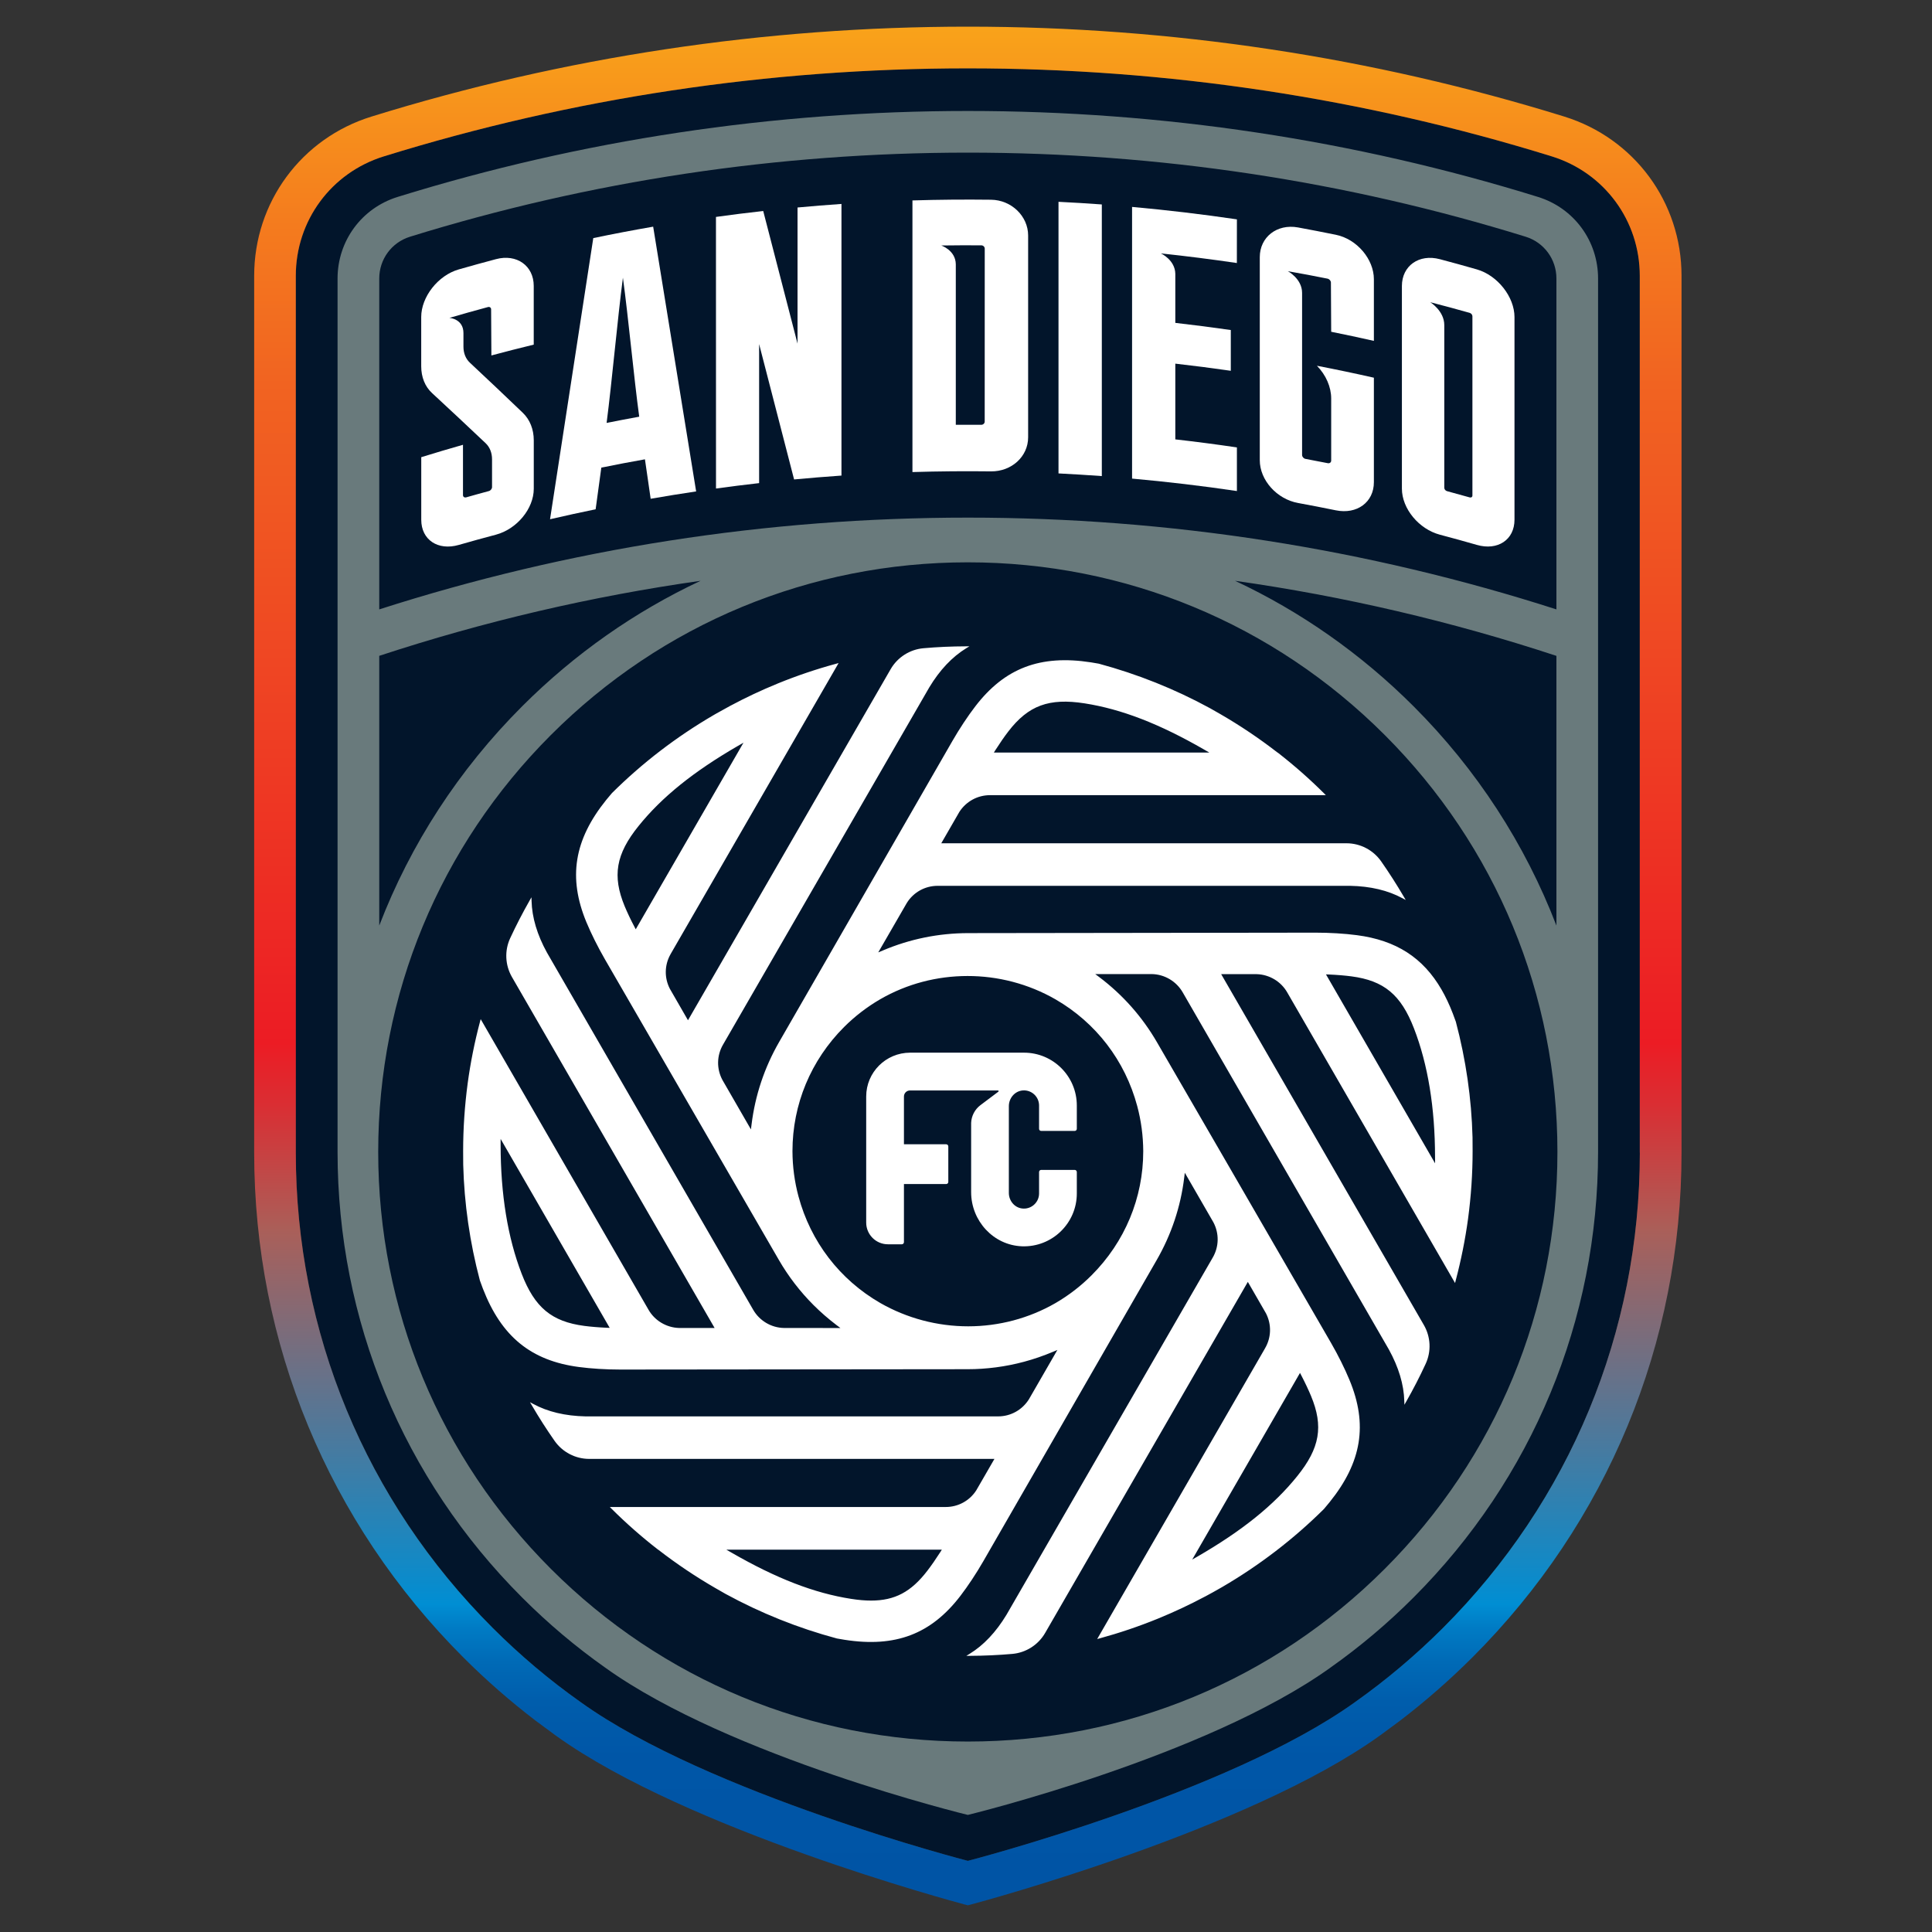 <?xml version="1.0" encoding="UTF-8"?>
<svg xmlns="http://www.w3.org/2000/svg" width="50" height="50" viewBox="0 0 50 50" fill="none">
  <rect x="0" y="0" width="50" height="50" fill="#333333" stroke="none"/>
  <path d="M42.439 29.831V7.138C42.439 5.711 41.523 4.469 40.161 4.047C35.285 2.535 30.2 1.769 25.048 1.769C19.895 1.769 14.81 2.535 9.934 4.047C8.571 4.469 7.657 5.711 7.657 7.138V29.831C7.657 34.476 9.466 38.844 12.751 42.129C13.457 42.835 14.224 43.483 15.033 44.054C18.336 46.425 25.049 48.158 25.049 48.158C25.049 48.158 31.761 46.425 35.064 44.054C35.873 43.483 36.641 42.834 37.346 42.129C40.63 38.844 42.439 34.477 42.439 29.831Z" fill="#02152B"></path>
  <path d="M40.481 3.016C35.502 1.473 30.309 0.69 25.048 0.69C19.786 0.69 14.594 1.473 9.614 3.017C7.798 3.579 6.578 5.236 6.578 7.138V29.831C6.578 34.764 8.499 39.403 11.988 42.891C12.576 43.48 13.21 44.034 13.875 44.541C13.875 44.541 14.333 44.88 14.387 44.919L14.403 44.93C17.784 47.355 24.67 49.209 24.961 49.287L25.048 49.309L25.134 49.287C25.426 49.209 32.311 47.355 35.693 44.929L35.708 44.919C35.76 44.881 36.22 44.541 36.224 44.538C36.885 44.034 37.518 43.479 38.108 42.89C41.597 39.402 43.518 34.764 43.518 29.83V7.138C43.518 5.236 42.298 3.579 40.481 3.016ZM42.439 29.831C42.439 34.477 40.63 38.844 37.345 42.129C36.64 42.834 35.871 43.482 35.063 44.054C31.759 46.425 25.047 48.159 25.047 48.159C25.047 48.159 18.335 46.425 15.031 44.054C14.222 43.483 13.455 42.835 12.749 42.129C9.464 38.844 7.655 34.477 7.655 29.831V7.138C7.655 5.712 8.571 4.469 9.933 4.047C14.809 2.535 19.894 1.769 25.046 1.769C30.199 1.769 35.283 2.535 40.16 4.047C41.522 4.469 42.437 5.712 42.437 7.138V29.831H42.439Z" fill="url(#paint0_linear_13345_2735)"></path>
  <path d="M39.802 5.096C35.042 3.62 30.078 2.872 25.047 2.872C20.016 2.872 15.052 3.62 10.292 5.096C9.361 5.384 8.736 6.233 8.736 7.208V29.811C8.736 34.168 10.432 38.264 13.514 41.345C14.184 42.016 14.902 42.621 15.661 43.157H15.661C18.895 45.477 25.047 46.97 25.047 46.97C25.047 46.97 31.199 45.477 34.433 43.157H34.432C35.191 42.621 35.91 42.016 36.58 41.345C39.66 38.264 41.358 34.168 41.358 29.811V7.208C41.358 6.233 40.733 5.384 39.802 5.096ZM10.612 6.126C15.269 4.683 20.126 3.95 25.048 3.95C29.97 3.95 34.826 4.683 39.483 6.126C39.959 6.273 40.28 6.709 40.28 7.208V15.771C35.374 14.195 30.253 13.396 25.048 13.396C19.841 13.396 14.722 14.195 9.815 15.771V7.208C9.815 6.709 10.135 6.274 10.612 6.126ZM9.815 16.973C12.527 16.081 15.306 15.432 18.131 15.031C16.437 15.825 14.876 16.916 13.514 18.278C11.872 19.92 10.623 21.851 9.815 23.954V16.973ZM35.837 40.602C32.955 43.484 29.123 45.071 25.047 45.071C20.97 45.071 17.139 43.483 14.257 40.602C11.376 37.72 9.788 33.888 9.788 29.812C9.788 25.736 11.376 21.904 14.257 19.022C17.139 16.14 20.971 14.553 25.047 14.553C29.122 14.553 32.955 16.14 35.837 19.022C38.719 21.904 40.306 25.736 40.306 29.812C40.306 33.889 38.72 37.72 35.837 40.602ZM36.582 18.278C35.219 16.916 33.658 15.825 31.963 15.031C34.788 15.432 37.568 16.081 40.28 16.974V23.954C39.471 21.85 38.223 19.919 36.582 18.278Z" fill="#697A7C"></path>
  <path d="M12.71 8.005C12.712 8.428 12.715 8.776 12.717 9.199C13.082 9.101 13.448 9.008 13.813 8.919C13.813 8.412 13.813 7.906 13.813 7.399C13.813 6.879 13.374 6.563 12.835 6.707C12.514 6.792 12.192 6.881 11.871 6.973C11.334 7.127 10.901 7.685 10.901 8.204V9.477C10.901 9.76 10.999 10.004 11.18 10.171C11.641 10.598 12.104 11.03 12.568 11.47C12.676 11.572 12.734 11.719 12.734 11.886V12.606C12.734 12.651 12.697 12.697 12.651 12.709C12.456 12.762 12.26 12.815 12.066 12.871C12.02 12.884 11.982 12.858 11.982 12.814C11.982 12.354 11.982 11.97 11.982 11.511C11.621 11.613 11.261 11.721 10.902 11.832V13.452C10.902 13.972 11.335 14.257 11.872 14.103C12.193 14.011 12.514 13.922 12.836 13.837C13.375 13.693 13.814 13.167 13.814 12.648C13.814 12.231 13.814 11.813 13.814 11.396C13.814 11.111 13.714 10.86 13.53 10.683C13.072 10.244 12.616 9.812 12.161 9.387C12.053 9.286 11.994 9.14 11.994 8.972C11.994 8.83 11.994 8.762 11.994 8.619C11.994 8.262 11.652 8.225 11.629 8.228C11.628 8.228 11.627 8.228 11.627 8.228H11.628C11.96 8.13 12.293 8.037 12.627 7.947C12.672 7.935 12.709 7.96 12.71 8.005Z" fill="white"></path>
  <path d="M16.904 5.866C16.386 5.956 15.87 6.054 15.354 6.162C14.981 8.583 14.608 11.009 14.235 13.438C14.628 13.347 15.021 13.261 15.415 13.18C15.464 12.808 15.513 12.473 15.562 12.102C15.938 12.025 16.314 11.954 16.691 11.887C16.741 12.24 16.79 12.556 16.839 12.908C17.231 12.84 17.624 12.776 18.016 12.718C17.646 10.429 17.275 8.146 16.904 5.866ZM15.699 10.945C15.839 9.865 15.98 8.267 16.121 7.187C16.262 8.213 16.403 9.757 16.543 10.784C16.262 10.835 15.98 10.889 15.699 10.945Z" fill="white"></path>
  <path d="M18.529 5.614C18.936 5.557 19.344 5.506 19.752 5.461C20.047 6.602 20.343 7.746 20.64 8.893C20.64 7.718 20.64 6.545 20.64 5.37C21.018 5.335 21.398 5.304 21.777 5.278V12.308C21.369 12.336 20.96 12.37 20.551 12.408C20.249 11.238 19.947 10.07 19.646 8.905V12.503C19.274 12.545 18.901 12.592 18.53 12.643C18.529 10.3 18.529 7.957 18.529 5.614Z" fill="white"></path>
  <path d="M25.647 5.169C24.97 5.161 24.292 5.166 23.614 5.187V12.217C24.292 12.196 24.97 12.191 25.647 12.199C26.177 12.205 26.608 11.817 26.608 11.318C26.608 9.576 26.608 7.834 26.608 6.092C26.607 5.595 26.177 5.175 25.647 5.169ZM25.484 10.91C25.484 10.957 25.444 10.994 25.394 10.994C25.175 10.992 24.955 10.992 24.736 10.994C24.736 9.517 24.736 8.318 24.736 6.841C24.732 6.477 24.361 6.354 24.361 6.354H24.364C24.36 6.353 24.359 6.353 24.359 6.353C24.704 6.348 25.049 6.347 25.395 6.349C25.444 6.349 25.485 6.387 25.485 6.435C25.484 8.02 25.484 9.326 25.484 10.91Z" fill="white"></path>
  <path d="M27.394 12.252C27.768 12.271 28.142 12.294 28.515 12.321C28.515 9.978 28.515 7.634 28.515 5.291C28.141 5.264 27.768 5.241 27.394 5.223V12.252Z" fill="white"></path>
  <path d="M32.011 5.677C31.109 5.544 30.205 5.437 29.298 5.355V8.242V11.331V12.386C30.204 12.468 31.109 12.574 32.011 12.708C32.011 12.356 32.011 11.931 32.011 11.579C31.48 11.501 30.949 11.431 30.417 11.371C30.417 10.693 30.417 10.088 30.417 9.411C30.896 9.465 31.375 9.527 31.853 9.596C31.853 9.244 31.853 8.893 31.853 8.541C31.375 8.472 30.896 8.411 30.417 8.356C30.417 7.908 30.417 7.534 30.417 7.087C30.411 6.725 30.044 6.558 30.044 6.558L30.063 6.563C30.052 6.56 30.044 6.558 30.044 6.558C30.701 6.628 31.357 6.711 32.01 6.807C32.011 6.454 32.011 6.028 32.011 5.677Z" fill="white"></path>
  <path d="M34.444 7.313C34.446 7.762 34.449 8.137 34.451 8.586C34.82 8.66 35.188 8.739 35.556 8.822C35.556 8.29 35.556 7.759 35.556 7.227C35.556 6.708 35.117 6.187 34.572 6.076C34.246 6.009 33.919 5.947 33.592 5.886C33.046 5.787 32.603 6.137 32.603 6.656V11.909C32.603 12.428 33.047 12.918 33.592 13.017C33.919 13.077 34.246 13.14 34.572 13.207C35.117 13.318 35.556 12.999 35.556 12.479C35.556 11.577 35.556 10.677 35.556 9.775C35.066 9.664 34.575 9.561 34.082 9.466C34.317 9.706 34.451 10.017 34.451 10.313V11.92C34.451 11.967 34.411 11.997 34.362 11.987C34.171 11.949 33.979 11.912 33.786 11.876C33.738 11.867 33.698 11.822 33.698 11.775C33.698 10.328 33.698 9.029 33.698 7.581C33.698 7.212 33.327 7.017 33.327 7.018C33.328 7.018 33.33 7.019 33.33 7.019C33.329 7.018 33.327 7.018 33.327 7.018C33.67 7.078 34.012 7.142 34.354 7.211C34.404 7.221 34.444 7.267 34.444 7.313Z" fill="white"></path>
  <path d="M38.221 6.972C37.902 6.881 37.584 6.792 37.264 6.708C36.722 6.564 36.281 6.881 36.281 7.402V12.644C36.281 13.166 36.722 13.694 37.264 13.838C37.583 13.922 37.902 14.01 38.221 14.102C38.76 14.257 39.195 13.971 39.195 13.449C39.195 11.702 39.195 9.954 39.195 8.207C39.195 7.687 38.76 7.127 38.221 6.972ZM38.106 12.825C38.106 12.863 38.075 12.884 38.036 12.873C37.841 12.818 37.645 12.764 37.449 12.711C37.41 12.701 37.378 12.662 37.378 12.624C37.378 11.171 37.378 9.866 37.378 8.414C37.378 8.044 37.013 7.82 37.013 7.821C37.355 7.909 37.696 8.001 38.036 8.097C38.076 8.109 38.106 8.148 38.106 8.185V12.825Z" fill="white"></path>
  <path d="M38.109 29.436C38.083 28.428 37.937 27.422 37.677 26.442C37.654 26.374 37.627 26.301 37.598 26.228C37.511 26.002 37.413 25.794 37.307 25.611C36.828 24.783 36.132 24.335 35.115 24.202C34.798 24.16 34.408 24.137 34.044 24.137L25.058 24.149C24.292 24.15 23.548 24.301 22.846 24.599L22.729 24.648L23.468 23.369C23.641 23.091 23.939 22.925 24.268 22.925H34.942C35.466 22.935 35.921 23.043 36.295 23.246L36.38 23.291L36.331 23.208C36.148 22.895 35.95 22.586 35.743 22.29C35.538 21.999 35.204 21.824 34.848 21.824H24.36L24.83 21.009C25.005 20.74 25.3 20.579 25.62 20.579H25.63C25.634 20.579 25.637 20.578 25.642 20.579H34.313L34.267 20.533C33.895 20.162 33.494 19.809 33.074 19.482L33.053 19.469C32.584 19.106 32.088 18.773 31.579 18.479C31.49 18.428 31.402 18.378 31.314 18.328C30.407 17.833 29.439 17.446 28.437 17.176C28.374 17.165 28.307 17.152 28.237 17.142C26.924 16.938 26.001 17.289 25.241 18.28C25.047 18.532 24.831 18.859 24.649 19.175L20.166 26.963C19.784 27.626 19.543 28.346 19.45 29.103L19.434 29.229L18.696 27.949C18.542 27.66 18.547 27.318 18.712 27.035L24.05 17.789C24.321 17.339 24.643 16.999 25.005 16.777L25.088 16.727H24.992C24.628 16.728 24.261 16.744 23.901 16.776C23.546 16.807 23.228 17.01 23.05 17.318L17.805 26.404L17.335 25.588C17.191 25.307 17.196 24.98 17.348 24.705L17.375 24.657L21.703 17.16L21.641 17.177C21.132 17.315 20.625 17.486 20.135 17.686L20.114 17.695C19.708 17.861 19.305 18.05 18.916 18.258L18.909 18.261C18.775 18.333 18.648 18.404 18.519 18.477L18.464 18.509C17.504 19.069 16.62 19.747 15.837 20.525C15.79 20.58 15.739 20.64 15.689 20.702C14.856 21.736 14.698 22.713 15.176 23.866C15.298 24.16 15.473 24.51 15.655 24.826L20.155 32.604C20.403 33.033 20.706 33.427 21.054 33.775C21.237 33.958 21.437 34.132 21.649 34.293L21.75 34.369L20.292 34.368C19.962 34.363 19.656 34.182 19.492 33.896L14.156 24.654C13.902 24.194 13.768 23.744 13.757 23.319L13.754 23.222L13.706 23.306C13.526 23.623 13.357 23.949 13.204 24.279C13.054 24.601 13.072 24.977 13.249 25.285L18.494 34.368H17.575C17.247 34.359 16.942 34.177 16.781 33.892L12.44 26.375L12.423 26.439C12.284 26.962 12.176 27.499 12.104 28.033C12.026 28.616 11.986 29.207 11.986 29.788C11.986 29.907 11.987 30.026 11.988 30.143C12.014 31.15 12.159 32.157 12.419 33.137C12.443 33.205 12.47 33.278 12.498 33.352C12.978 34.591 13.743 35.215 14.982 35.378C15.297 35.42 15.688 35.444 16.053 35.444L25.039 35.435C25.533 35.435 26.026 35.37 26.503 35.242C26.753 35.175 27.003 35.089 27.248 34.986L27.365 34.936L26.629 36.212C26.456 36.489 26.157 36.656 25.83 36.656H15.153C14.629 36.645 14.174 36.537 13.8 36.334L13.716 36.289L13.765 36.372C13.947 36.684 14.145 36.993 14.353 37.29C14.557 37.581 14.892 37.756 15.248 37.756H25.736L25.265 38.571C25.091 38.841 24.795 39.001 24.476 39.001H24.466C24.461 39.001 24.458 39.001 24.454 39.001H15.782L15.829 39.048C16.201 39.418 16.602 39.772 17.022 40.098L17.042 40.111C17.511 40.474 18.007 40.807 18.517 41.101C18.605 41.151 18.692 41.201 18.779 41.251C19.688 41.747 20.656 42.135 21.66 42.404C21.722 42.416 21.791 42.428 21.86 42.438C23.173 42.643 24.096 42.292 24.856 41.3C25.05 41.047 25.266 40.721 25.448 40.405L29.931 32.617C30.314 31.954 30.555 31.234 30.647 30.478L30.663 30.351L31.402 31.632C31.555 31.921 31.55 32.262 31.386 32.545L26.048 41.79C25.776 42.24 25.454 42.581 25.092 42.802L25.009 42.853H25.106C25.469 42.851 25.835 42.835 26.197 42.803C26.552 42.772 26.87 42.569 27.048 42.261L32.294 33.175L32.764 33.99C32.912 34.279 32.902 34.618 32.737 34.897C32.735 34.902 32.733 34.905 32.731 34.908L28.395 42.418L28.459 42.401C28.968 42.262 29.475 42.091 29.967 41.89L29.986 41.882C30.392 41.716 30.793 41.527 31.181 41.321L31.199 41.312C31.329 41.243 31.458 41.171 31.581 41.1L31.632 41.071C32.594 40.51 33.479 39.831 34.264 39.052C34.311 38.997 34.361 38.937 34.411 38.875C35.244 37.84 35.403 36.864 34.924 35.712C34.802 35.417 34.628 35.067 34.445 34.751C33.001 32.249 30.254 27.511 29.943 26.974C29.561 26.315 29.058 25.746 28.446 25.285L28.344 25.209H29.807C30.136 25.214 30.443 25.395 30.607 25.68L35.943 34.923C36.197 35.383 36.332 35.833 36.343 36.258L36.346 36.355L36.394 36.271C36.574 35.955 36.743 35.628 36.895 35.298C37.045 34.976 37.028 34.6 36.85 34.292L31.604 25.211H32.522C32.851 25.22 33.155 25.402 33.316 25.688L37.657 33.205L37.673 33.141C37.812 32.616 37.92 32.078 37.993 31.543C38.071 30.961 38.111 30.371 38.111 29.79C38.111 29.671 38.11 29.554 38.109 29.436ZM37.14 30.107L34.316 25.217L34.393 25.22C34.604 25.229 34.805 25.246 34.974 25.268C35.818 25.379 36.257 25.744 36.594 26.616C36.955 27.549 37.138 28.67 37.139 29.948L37.14 30.107ZM27.316 25.863C28.365 26.469 29.116 27.449 29.431 28.624C29.533 29.004 29.585 29.398 29.587 29.792C29.587 31.001 29.112 32.142 28.25 33.004C27.972 33.283 27.657 33.525 27.317 33.723C26.634 34.117 25.853 34.325 25.057 34.325C24.258 34.325 23.47 34.116 22.779 33.72C21.73 33.114 20.979 32.134 20.664 30.96C20.562 30.579 20.51 30.186 20.509 29.792C20.509 28.582 20.983 27.441 21.845 26.579C22.124 26.301 22.438 26.059 22.779 25.861C23.474 25.459 24.255 25.259 25.039 25.259C25.824 25.258 26.612 25.459 27.316 25.863ZM28.071 18.203C29.023 18.352 30.004 18.731 31.16 19.397L31.297 19.476H25.721L25.762 19.411C25.875 19.234 25.99 19.067 26.094 18.932C26.612 18.257 27.148 18.059 28.071 18.203ZM16.167 23.455C15.842 22.669 15.938 22.106 16.525 21.378C17.128 20.629 17.948 19.968 19.104 19.3L19.241 19.221L16.453 24.05L16.417 23.981C16.318 23.795 16.233 23.612 16.167 23.455ZM15.779 34.365L15.701 34.362C15.491 34.353 15.289 34.336 15.121 34.314C14.277 34.203 13.838 33.838 13.501 32.966C13.14 32.032 12.957 30.912 12.956 29.634V29.475L15.779 34.365ZM24.375 40.105L24.334 40.17C24.22 40.348 24.105 40.514 24.001 40.649C23.58 41.199 23.157 41.423 22.542 41.423C22.385 41.423 22.216 41.408 22.024 41.378C21.072 41.23 20.091 40.85 18.935 40.184L18.797 40.105H24.375ZM30.855 40.361L33.644 35.531L33.68 35.6C33.778 35.788 33.864 35.971 33.929 36.127C34.256 36.913 34.159 37.476 33.571 38.204C32.968 38.954 32.148 39.614 30.993 40.282L30.855 40.361Z" fill="white"></path>
  <path d="M22.417 28.378V31.64C22.417 31.95 22.669 32.202 22.979 32.202H23.339C23.369 32.202 23.394 32.177 23.394 32.147V30.643H24.487C24.518 30.643 24.542 30.618 24.542 30.588V29.669C24.542 29.639 24.518 29.614 24.487 29.614H23.394V28.378C23.394 28.291 23.464 28.221 23.551 28.221H25.827C25.843 28.221 25.851 28.242 25.838 28.252L25.374 28.601C25.229 28.71 25.141 28.879 25.133 29.059V30.854C25.133 31.594 25.708 32.226 26.448 32.254C27.226 32.283 27.868 31.659 27.868 30.887V30.332C27.868 30.302 27.844 30.277 27.814 30.277H26.945C26.915 30.277 26.891 30.302 26.891 30.332V30.887C26.891 31.12 26.686 31.306 26.449 31.275C26.252 31.25 26.109 31.072 26.109 30.873V28.628C26.109 28.423 26.258 28.241 26.462 28.221C26.695 28.199 26.891 28.382 26.891 28.611V29.213C26.891 29.244 26.915 29.268 26.945 29.268H27.814C27.844 29.268 27.868 29.244 27.868 29.213V28.611C27.868 27.856 27.256 27.243 26.501 27.243H23.552C22.924 27.245 22.417 27.752 22.417 28.378Z" fill="white"></path>
  <defs>
    <linearGradient id="paint0_linear_13345_2735" x1="25.048" y1="0.356" x2="25.048" y2="48.781" gradientUnits="userSpaceOnUse">
      <stop stop-color="#F9A51A"></stop>
      <stop offset="0.006" stop-color="#F9A31A"></stop>
      <stop offset="0.113" stop-color="#F47B1E"></stop>
      <stop offset="0.198" stop-color="#F16321"></stop>
      <stop offset="0.25" stop-color="#F05A22"></stop>
      <stop offset="0.55" stop-color="#EC1C24"></stop>
      <stop offset="0.583" stop-color="#DA2E33"></stop>
      <stop offset="0.649" stop-color="#AB5E58"></stop>
      <stop offset="0.65" stop-color="#AA5F59"></stop>
      <stop offset="0.833" stop-color="#0F8AC8"></stop>
      <stop offset="0.85" stop-color="#008ED3"></stop>
      <stop offset="0.863" stop-color="#007BC4"></stop>
      <stop offset="0.881" stop-color="#006AB6"></stop>
      <stop offset="0.902" stop-color="#005DAC"></stop>
      <stop offset="0.932" stop-color="#0056A7"></stop>
      <stop offset="1" stop-color="#0054A5"></stop>
    </linearGradient>
  </defs>
</svg>
